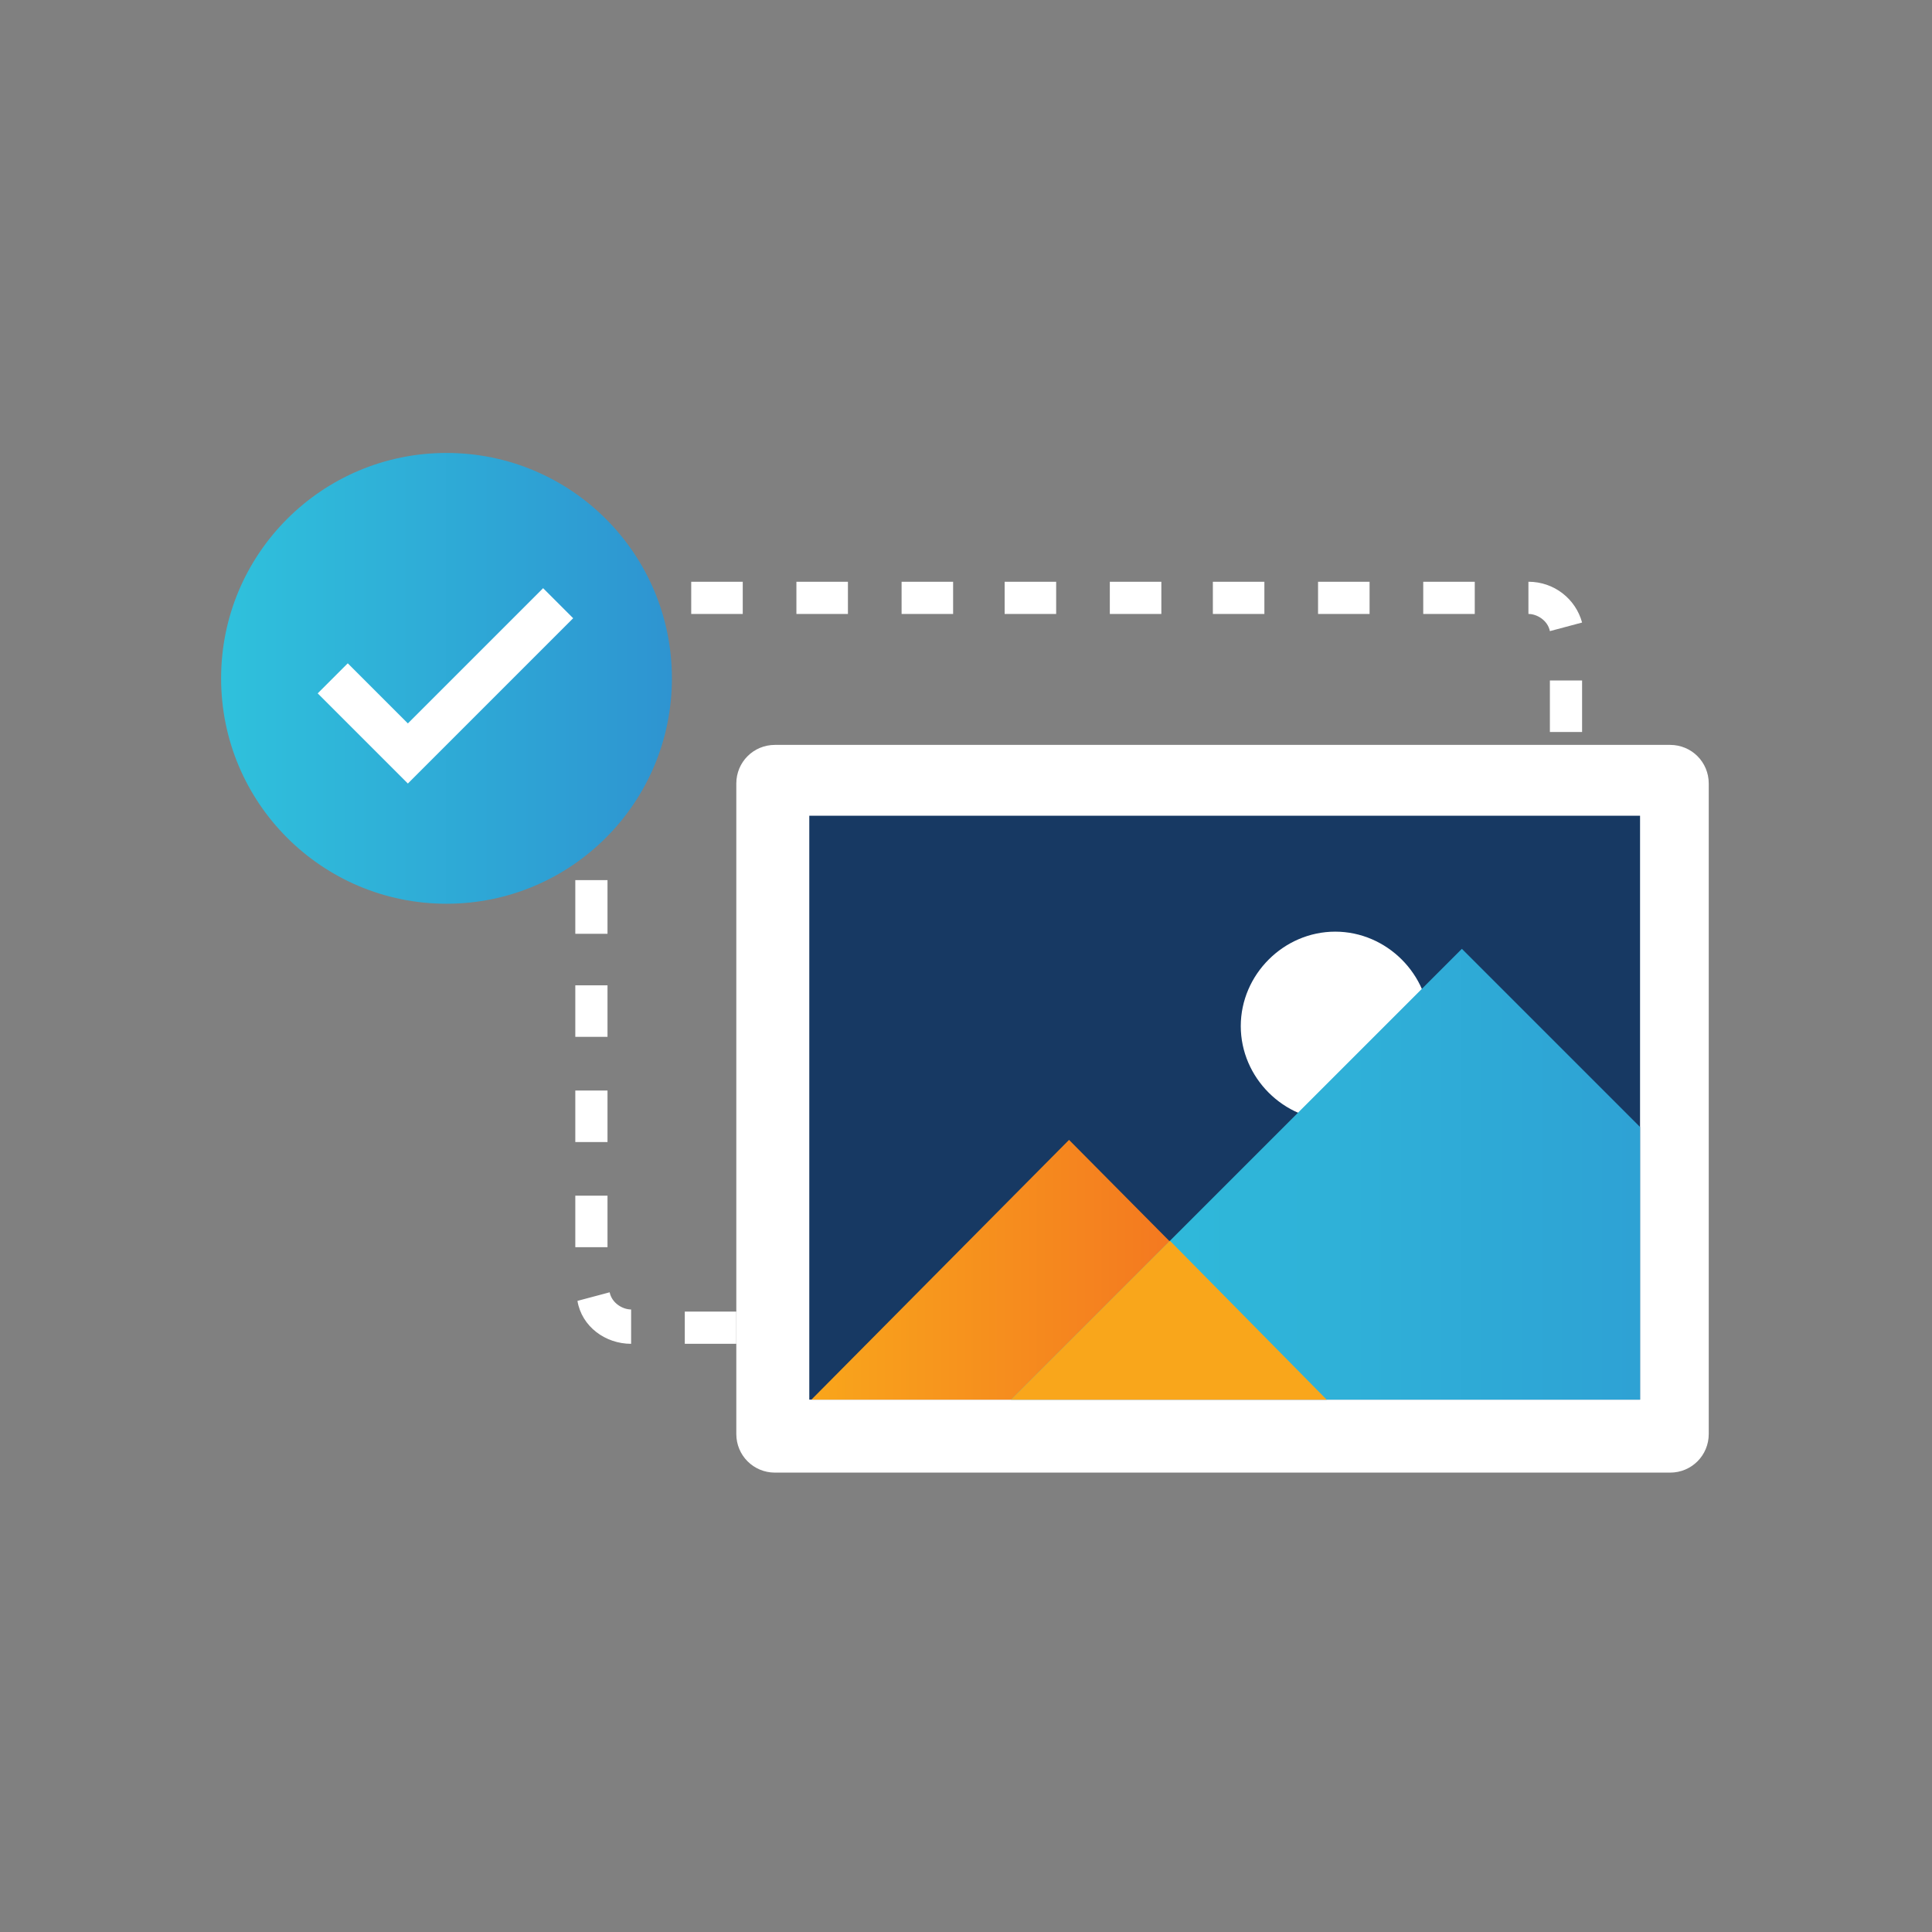 <?xml version="1.0" encoding="utf-8"?>
<!-- Generator: Adobe Illustrator 25.2.0, SVG Export Plug-In . SVG Version: 6.00 Build 0)  -->
<svg version="1.1" id="Icons" xmlns="http://www.w3.org/2000/svg" xmlns:xlink="http://www.w3.org/1999/xlink" x="0px" y="0px"
	 viewBox="0 0 90 90" style="enable-background:new 0 0 90 90;" xml:space="preserve">
<rect x="0" y="0" width="90" height="90" fill="#808080" stroke="none"/>
<style type="text/css">
	.st0{fill:#FFFFFF;}
	.st1{fill:#173963;}
	.st2{clip-path:url(#SVGID_2_);}
	.st3{fill:url(#SVGID_3_);}
	.st4{fill:url(#SVGID_4_);}
	.st5{fill:#F9A61B;}
	.st6{fill:url(#SVGID_5_);}
</style>
<g>
	<g>
		<path class="st0" d="M71.1,62.6L71.1,62.6h-0.4v-1.5h0.4l0,0c0.4,0,0.8-0.2,1-0.6l1.4,0.7C73,62.1,72.1,62.6,71.1,62.6z
			 M68.3,62.6h-2.4v-1.5h2.4V62.6z M63.4,62.6H61v-1.5h2.4V62.6z M58.6,62.6h-2.4v-1.5h2.4V62.6z M53.7,62.6h-2.4v-1.5h2.4V62.6z
			 M48.9,62.6h-2.4v-1.5h2.4V62.6z M44,62.6h-2.4v-1.5H44V62.6z M39.1,62.6h-2.4v-1.5h2.4V62.6z M34.3,62.6h-2.4v-1.5h2.4V62.6z
			 M29.4,62.6L29.4,62.6c-1.2,0-2.3-0.8-2.5-2l1.5-0.4c0.1,0.5,0.6,0.8,1,0.8L29.4,62.6z M73.7,58.4h-1.5V56h1.5V58.4z M28.3,58.1
			h-1.5v-2.4h1.5V58.1z M73.7,53.6h-1.5v-2.4h1.5V53.6z M28.3,53.2h-1.5v-2.4h1.5V53.2z M73.7,48.7h-1.5v-2.4h1.5V48.7z M28.3,48.3
			h-1.5v-2.4h1.5V48.3z M73.7,43.8h-1.5v-2.4h1.5V43.8z M28.3,43.5h-1.5V41h1.5V43.5z M73.7,39h-1.5v-2.4h1.5V39z M28.3,38.6h-1.5
			v-2.4h1.5V38.6z M73.7,34.1h-1.5v-2.4h1.5V34.1z M28.3,33.7h-1.5v-2.4h1.5V33.7z M72.2,29.4c-0.1-0.5-0.6-0.8-1-0.8l0-1.5h0
			c1.2,0,2.2,0.8,2.5,1.9L72.2,29.4z M28.4,29.2L27,28.6c0.4-0.9,1.3-1.5,2.3-1.5l0,0h0.4v1.5h-0.4l0,0C29,28.6,28.6,28.9,28.4,29.2
			z M68.7,28.6h-2.4v-1.5h2.4V28.6z M63.8,28.6h-2.4v-1.5h2.4V28.6z M58.9,28.6h-2.4v-1.5h2.4V28.6z M54.1,28.6h-2.4v-1.5h2.4V28.6z
			 M49.2,28.6h-2.4v-1.5h2.4V28.6z M44.4,28.6h-2.4v-1.5h2.4V28.6z M39.5,28.6h-2.4v-1.5h2.4V28.6z M34.6,28.6h-2.4v-1.5h2.4V28.6z"
			/>
		<path class="st0" d="M36.1,68.6c-1,0-1.8-0.8-1.8-1.8V36.5c0-1,0.8-1.8,1.8-1.8h41.7c1,0,1.8,0.8,1.8,1.8v30.3
			c0,1-0.8,1.8-1.8,1.8H36.1z"/>
		<rect x="37.7" y="38" class="st1" width="38.7" height="27.2"/>
		<path class="st0" d="M66.6,47.8c0,2.4-2,4.4-4.4,4.4s-4.4-2-4.4-4.4s2-4.4,4.4-4.4S66.6,45.4,66.6,47.8z"/>
		<g>
			<defs>
				<rect id="SVGID_1_" x="37.7" y="38" width="38.7" height="27.2"/>
			</defs>
			<clipPath id="SVGID_2_">
				<use xlink:href="#SVGID_1_"  style="overflow:visible;"/>
			</clipPath>
			<g class="st2">
				<linearGradient id="SVGID_3_" gradientUnits="userSpaceOnUse" x1="37.679" y1="59.2" x2="61.93" y2="59.2">
					<stop  offset="0" style="stop-color:#F9A61B"/>
					<stop  offset="1" style="stop-color:#F16522"/>
				</linearGradient>
				<polygon class="st3" points="49.8,53.1 61.9,65.3 37.7,65.3 				"/>
				<linearGradient id="SVGID_4_" gradientUnits="userSpaceOnUse" x1="46.972" y1="54.716" x2="89.157" y2="54.716">
					<stop  offset="0" style="stop-color:#2FC1DC"/>
					<stop  offset="1" style="stop-color:#2E94D1"/>
				</linearGradient>
				<polygon class="st4" points="68.1,44.2 89.2,65.3 47,65.3 				"/>
				<polygon class="st5" points="61.9,65.3 47,65.3 54.5,57.8 				"/>
			</g>
		</g>
	</g>
	<g>
		<linearGradient id="SVGID_5_" gradientUnits="userSpaceOnUse" x1="10.273" y1="31.563" x2="31.282" y2="31.563">
			<stop  offset="0" style="stop-color:#2FC1DC"/>
			<stop  offset="1" style="stop-color:#2E94D1"/>
		</linearGradient>
		<path class="st6" d="M31.3,31.6c0,5.8-4.7,10.5-10.5,10.5c-5.8,0-10.5-4.7-10.5-10.5c0-5.8,4.7-10.5,10.5-10.5
			C26.6,21.1,31.3,25.8,31.3,31.6z"/>
		<polygon class="st0" points="19,36.5 14.8,32.3 16.2,30.9 19,33.7 25.3,27.4 26.7,28.8 		"/>
	</g>
</g>
</svg>
